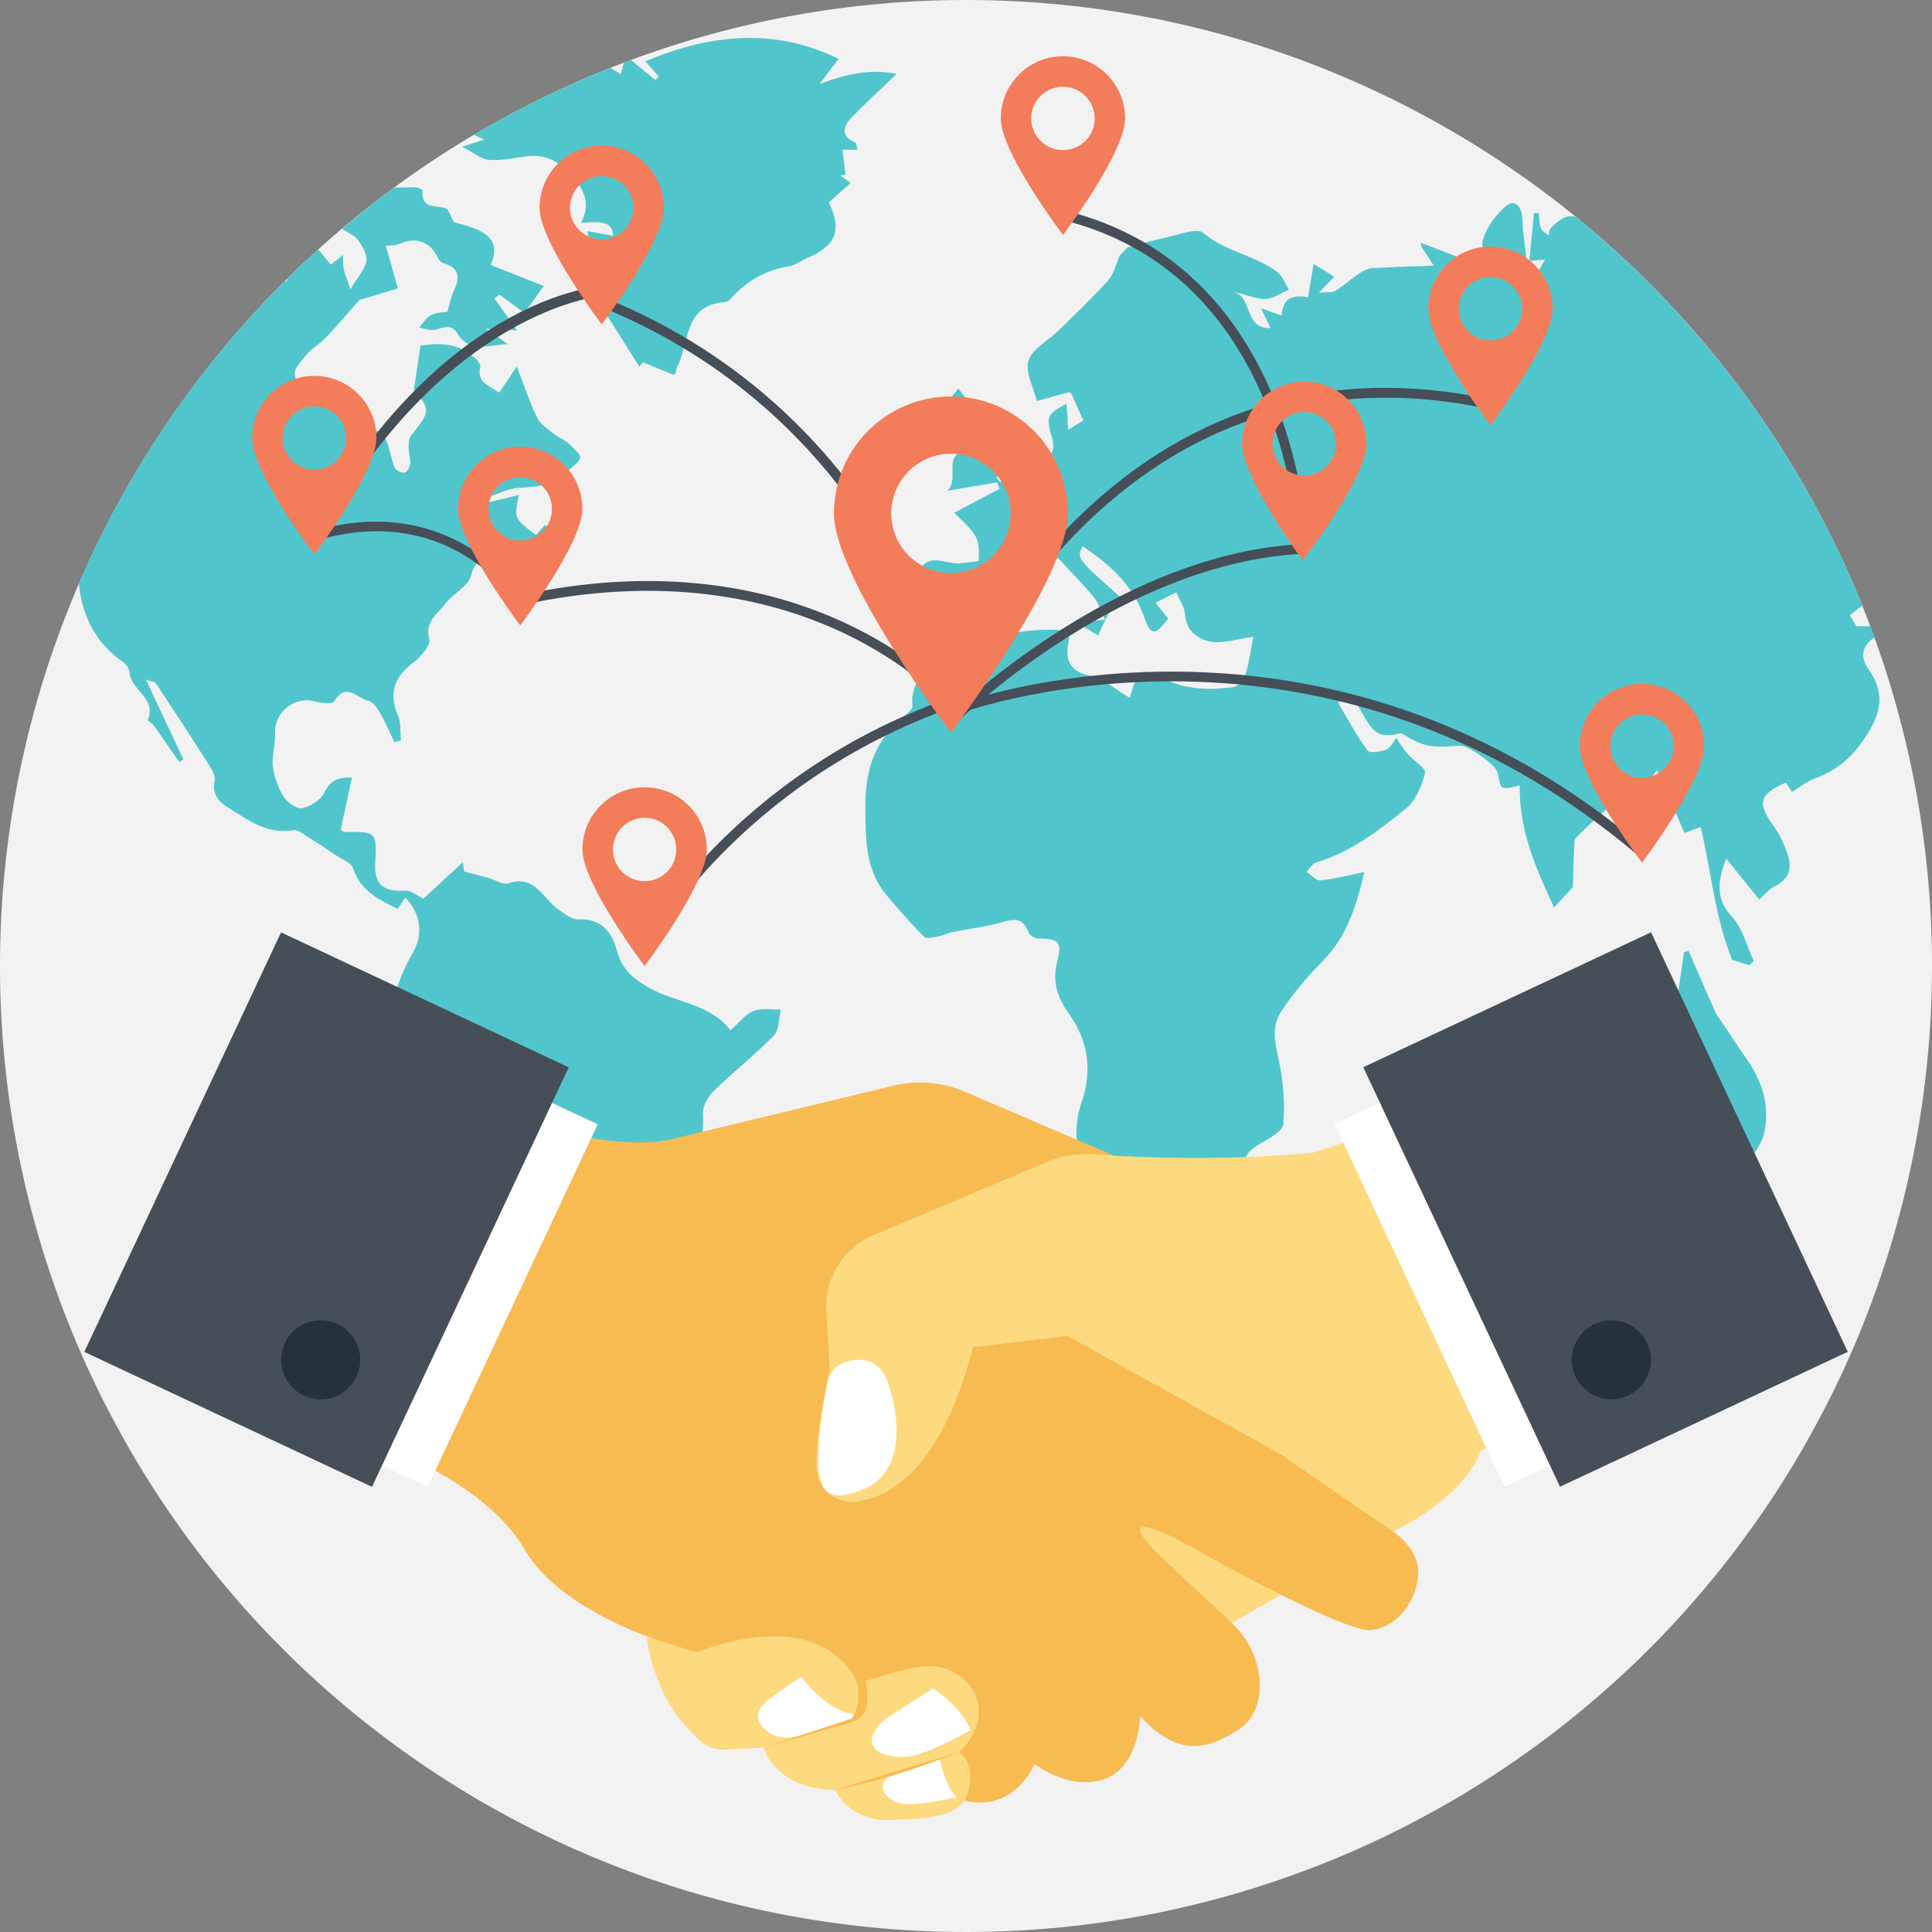 <svg xmlns="http://www.w3.org/2000/svg" xmlns:xlink="http://www.w3.org/1999/xlink" width="100" zoomAndPan="magnify" viewBox="0 0 75 75" height="100" preserveAspectRatio="xMidYMid meet"><rect x="0" y="0" width="75" height="75" fill="#808080" stroke="none"/><path fill="#f2f2f2" d="M 75 37.5 C 75 38.727 74.941 39.953 74.82 41.176 C 74.699 42.398 74.52 43.609 74.281 44.816 C 74.039 46.02 73.742 47.211 73.387 48.387 C 73.027 49.562 72.617 50.715 72.145 51.852 C 71.676 52.984 71.152 54.094 70.57 55.176 C 69.992 56.262 69.363 57.312 68.68 58.332 C 67.996 59.355 67.266 60.34 66.488 61.289 C 65.707 62.238 64.887 63.148 64.016 64.016 C 63.148 64.887 62.238 65.707 61.289 66.488 C 60.34 67.266 59.355 67.996 58.332 68.68 C 57.312 69.363 56.262 69.992 55.176 70.57 C 54.094 71.152 52.984 71.676 51.852 72.145 C 50.715 72.617 49.562 73.027 48.387 73.387 C 47.211 73.742 46.02 74.039 44.816 74.281 C 43.609 74.52 42.398 74.699 41.176 74.82 C 39.953 74.941 38.727 75 37.5 75 C 36.273 75 35.047 74.941 33.824 74.82 C 32.602 74.699 31.391 74.52 30.184 74.281 C 28.98 74.039 27.789 73.742 26.613 73.387 C 25.438 73.027 24.285 72.617 23.148 72.145 C 22.016 71.676 20.906 71.152 19.824 70.57 C 18.738 69.992 17.688 69.363 16.668 68.68 C 15.645 67.996 14.66 67.266 13.711 66.488 C 12.762 65.707 11.852 64.887 10.984 64.016 C 10.113 63.148 9.293 62.238 8.512 61.289 C 7.734 60.34 7.004 59.355 6.32 58.332 C 5.637 57.312 5.008 56.262 4.43 55.176 C 3.848 54.094 3.324 52.984 2.855 51.852 C 2.383 50.715 1.973 49.562 1.613 48.387 C 1.258 47.211 0.961 46.02 0.719 44.816 C 0.48 43.609 0.301 42.398 0.18 41.176 C 0.059 39.953 0 38.727 0 37.5 C 0 36.273 0.059 35.047 0.18 33.824 C 0.301 32.602 0.48 31.391 0.719 30.184 C 0.961 28.98 1.258 27.789 1.613 26.613 C 1.973 25.438 2.383 24.285 2.855 23.148 C 3.324 22.016 3.848 20.906 4.43 19.824 C 5.008 18.738 5.637 17.688 6.32 16.668 C 7.004 15.645 7.734 14.66 8.512 13.711 C 9.293 12.762 10.113 11.852 10.984 10.984 C 11.852 10.113 12.762 9.293 13.711 8.512 C 14.66 7.734 15.645 7.004 16.668 6.32 C 17.688 5.637 18.738 5.008 19.824 4.43 C 20.906 3.848 22.016 3.324 23.148 2.855 C 24.285 2.383 25.438 1.973 26.613 1.613 C 27.789 1.258 28.98 0.961 30.184 0.719 C 31.391 0.48 32.602 0.301 33.824 0.18 C 35.047 0.059 36.273 0 37.5 0 C 38.727 0 39.953 0.059 41.176 0.18 C 42.398 0.301 43.609 0.48 44.816 0.719 C 46.02 0.961 47.211 1.258 48.387 1.613 C 49.562 1.973 50.715 2.383 51.852 2.855 C 52.984 3.324 54.094 3.848 55.176 4.43 C 56.262 5.008 57.312 5.637 58.332 6.32 C 59.355 7.004 60.34 7.734 61.289 8.512 C 62.238 9.293 63.148 10.113 64.016 10.984 C 64.887 11.852 65.707 12.762 66.488 13.711 C 67.266 14.66 67.996 15.645 68.68 16.668 C 69.363 17.688 69.992 18.738 70.57 19.824 C 71.152 20.906 71.676 22.016 72.145 23.148 C 72.617 24.285 73.027 25.438 73.387 26.613 C 73.742 27.789 74.039 28.98 74.281 30.184 C 74.52 31.391 74.699 32.602 74.82 33.824 C 74.941 35.047 75 36.273 75 37.5 Z M 75 37.5 " fill-opacity="1" fill-rule="nonzero"></path><path fill="#50c6cc" d="M 24.488 2.324 C 24.398 2.355 24.312 2.391 24.223 2.426 C 24.172 2.621 24.133 2.754 24.098 2.875 C 23.965 2.797 23.828 2.715 23.695 2.637 C 21.852 3.367 20.078 4.234 18.395 5.234 C 18.527 5.297 18.664 5.359 18.801 5.422 C 18.562 5.5 18.332 5.57 17.934 5.691 C 18.383 5.922 18.68 6.184 18.992 6.207 C 19.484 6.246 19.992 6.117 20.492 6.066 C 21.352 5.973 21.906 6.422 22.398 7.07 C 22.773 7.57 22.879 8.066 22.547 8.652 C 23.539 8.57 23.734 8.656 23.816 9.156 C 23.543 9.105 23.266 9.059 22.809 8.973 C 22.852 9.418 22.887 9.75 22.918 10.082 C 23.23 9.945 23.543 9.812 23.91 9.652 C 24.074 9.969 24.023 10.266 23.648 10.531 C 23.148 10.887 23.051 11.438 23.359 11.918 C 23.848 12.688 24.332 13.461 24.816 14.23 C 24.867 14.176 24.914 14.121 24.961 14.066 C 25.363 14.23 25.77 14.395 26.156 14.551 C 26.199 14.512 26.223 14.5 26.227 14.48 C 26.246 14.418 26.242 14.344 26.27 14.289 C 26.773 13.344 26.512 11.828 28.16 11.723 C 28.219 11.719 28.289 11.676 28.332 11.629 C 28.945 10.934 29.691 10.488 30.617 10.34 C 30.875 10.297 31.109 10.113 31.359 10.008 C 32.469 9.52 32.684 8.941 32.18 7.859 C 32.465 7.598 32.738 7.352 33.02 7.098 C 32.91 7.02 32.773 6.918 32.633 6.82 C 32.695 6.801 32.758 6.785 32.824 6.766 C 32.785 6.457 32.746 6.148 32.703 5.812 L 33.293 5.812 C 33.25 5.68 33.242 5.547 33.191 5.527 C 32.629 5.289 32.73 4.914 33.039 4.586 C 33.594 4 34.195 3.461 34.809 2.871 C 33.816 2.664 32.844 2.867 31.816 3.262 C 32.102 2.887 32.324 2.59 32.555 2.285 C 30.055 1.062 27.574 1.324 25.051 2.379 C 25.246 2.602 25.41 2.785 25.57 2.969 C 25.527 3.016 25.488 3.062 25.441 3.109 C 25.141 2.863 24.832 2.605 24.488 2.324 Z M 24.488 2.324 " fill-opacity="1" fill-rule="nonzero"></path><path fill="#50c6cc" d="M 6.055 26.531 C 6.762 27.598 7.461 28.668 8.145 29.746 C 8.25 29.91 8.367 30.141 8.332 30.309 C 8.215 30.84 8.512 31.148 8.883 31.371 C 9.645 31.836 10.375 32.406 11.379 32.227 C 11.566 32.191 11.809 32.406 12.012 32.531 C 12.355 32.738 12.688 32.961 13.02 33.188 C 13.262 33.352 13.625 33.48 13.703 33.707 C 14 34.582 14.707 34.934 15.445 35.285 C 15.547 35.129 15.637 34.988 15.734 34.84 C 16.355 35.488 16.426 36.301 16.031 36.977 C 15.75 37.461 15.527 37.984 15.352 38.512 C 15.273 38.738 15.473 39.094 15.359 39.262 C 15.023 39.77 15.293 40.086 15.555 40.477 C 15.867 40.938 16.16 41.426 16.367 41.938 C 16.699 42.773 16.914 43.625 17.863 44.074 C 18.16 44.219 18.352 44.812 18.387 45.223 C 18.438 45.797 18.316 46.395 18.242 46.977 C 18.211 47.227 18.176 47.48 18.141 47.73 L 24.402 47.73 C 24.41 47.133 24.828 46.887 25.32 46.641 C 25.699 46.449 26.277 46.367 26.426 46.07 C 26.852 45.199 27.379 44.332 27.289 43.27 C 27.262 42.977 27.465 42.586 27.688 42.371 C 28.445 41.625 29.293 40.965 30.035 40.207 C 30.25 39.984 30.227 39.535 30.316 39.188 C 29.957 39.199 29.562 39.121 29.25 39.246 C 28.934 39.371 28.699 39.699 28.359 39.996 C 27.555 38.949 26.234 38.934 25.184 38.34 C 24.504 37.953 24.133 37.586 23.941 36.879 C 23.742 36.145 23.316 35.648 22.438 35.688 C 22.191 35.703 21.918 35.469 21.684 35.309 C 21.078 34.898 20.773 33.941 19.734 34.289 C 19.527 34.359 19.227 34.156 18.969 34.086 C 18.684 34.004 18.395 33.93 18.016 33.832 C 18.012 33.785 17.996 33.664 17.969 33.469 C 17.391 34.004 16.918 34.441 16.434 34.887 C 16.246 34.801 15.965 34.559 15.699 34.574 C 14.883 34.625 14.527 34.332 14.566 33.512 C 14.625 32.285 14.625 32.285 13.348 32.297 C 13.312 32.297 13.277 32.246 13.227 32.199 C 13.367 31.551 13.508 30.887 13.664 30.18 C 13.078 30.176 12.805 30.32 12.59 30.77 C 12.453 31.055 12.055 31.309 11.73 31.375 C 11.52 31.414 11.148 31.145 11.004 30.918 C 10.789 30.57 10.641 30.148 10.59 29.742 C 10.543 29.332 10.703 28.898 10.676 28.48 C 10.629 27.676 11.418 27.016 12.191 27.223 C 12.441 27.293 12.902 27.344 12.973 27.23 C 13.426 26.457 13.883 27.117 14.305 27.207 C 14.504 27.25 14.68 27.543 14.801 27.762 C 14.996 28.098 15.141 28.465 15.309 28.82 C 15.395 28.793 15.48 28.762 15.566 28.734 C 15.531 28.41 15.574 28.055 15.449 27.773 C 15.066 26.891 15.328 26.266 16.059 25.707 C 16.34 25.492 16.73 25.043 16.664 24.812 C 16.477 24.117 16.996 23.836 17.285 23.441 C 17.582 23.039 18.195 22.758 18.289 22.336 C 18.488 21.438 19.344 21.574 19.754 21.035 C 19.688 21.316 19.641 21.512 19.594 21.711 C 19.801 21.656 20.027 21.641 20.207 21.543 C 20.617 21.312 21.004 21.043 21.402 20.793 C 21.328 20.664 21.254 20.535 21.16 20.371 C 21.031 20.52 20.918 20.648 20.809 20.773 C 19.953 20.129 19.953 20.129 20.145 19.215 C 19.699 19.32 19.324 19.41 18.953 19.5 C 18.938 19.438 18.922 19.371 18.91 19.309 C 19.32 19.176 19.73 18.965 20.148 18.938 C 20.816 18.895 21.387 18.887 21.965 18.355 C 22.625 17.75 22.738 17.844 22.082 17.223 C 21.926 17.074 21.699 16.996 21.527 16.859 C 21.289 16.668 20.988 16.492 20.863 16.234 C 20.559 15.609 20.34 14.941 20.059 14.223 C 19.781 14.645 19.586 14.934 19.379 15.242 C 18.969 14.957 18.5 14.84 18.645 14.246 C 18.668 14.156 18.551 14.008 18.465 13.922 C 17.836 13.309 17.074 13.309 16.324 13.414 C 16.238 13.984 16.16 14.508 16.066 15.133 C 16.723 15.91 16.715 15.961 15.949 16.918 C 15.859 17.031 15.863 17.238 15.863 17.402 C 15.867 17.602 15.945 17.809 15.922 18.004 C 15.91 18.133 15.797 18.332 15.703 18.348 C 15.586 18.363 15.367 18.262 15.324 18.156 C 15.191 17.844 15.145 17.492 15.027 17.176 C 14.965 17.012 14.844 16.801 14.703 16.754 C 13.637 16.402 12.738 15.828 11.852 15.117 C 11.117 14.527 11.531 14.238 11.828 13.848 C 12.055 13.555 12.406 13.359 12.664 13.09 C 13.109 12.621 13.523 12.129 13.953 11.648 C 13.977 11.621 14.035 11.625 14.074 11.613 C 14.539 11.473 15 11.328 15.445 11.195 C 15.262 10.535 15.121 10.031 14.98 9.539 C 15.082 9.527 15.316 9.547 15.508 9.465 C 16.156 9.18 16.699 9.375 17.004 10.02 C 17.039 10.102 17.129 10.191 17.211 10.215 C 17.762 10.379 17.891 10.699 17.641 11.227 C 17.523 11.465 17.477 11.734 17.367 12.102 C 17.266 12.121 16.977 12.117 16.742 12.227 C 16.551 12.316 16.426 12.547 16.27 12.715 C 16.461 12.746 16.66 12.832 16.848 12.805 C 17.168 12.758 17.492 12.52 17.746 12.934 C 18.242 13.754 19.02 13.375 19.715 13.359 C 19.484 13.199 19.254 13.035 18.855 12.758 C 19.309 12.781 19.566 12.797 20.07 12.824 C 19.719 12.324 19.457 11.953 19.195 11.582 C 19.262 11.535 19.324 11.488 19.391 11.441 C 19.703 11.672 20.02 11.906 20.359 12.152 C 20.633 11.77 20.867 11.441 21.109 11.102 C 20.395 10.82 19.723 10.551 19.051 10.285 C 19.5 9.262 18.789 8.902 17.629 8.633 C 17.508 8.43 17.426 8.113 17.277 8.074 C 16.863 7.973 16.344 8.098 16.402 7.395 C 16.406 7.359 16.219 7.27 16.121 7.27 C 15.848 7.277 15.574 7.281 15.301 7.281 C 14.605 7.793 13.934 8.328 13.277 8.883 C 13.477 9.027 13.734 9.113 13.875 9.293 C 14.062 9.527 14.258 9.863 14.223 10.129 C 14.18 10.445 13.898 10.734 13.605 11.23 C 13.473 10.84 13.383 10.641 13.34 10.43 C 13.305 10.258 13.32 10.074 13.316 9.898 C 13.152 10.027 12.988 10.156 12.844 10.273 C 12.695 10.094 12.531 9.898 12.352 9.684 C 11.953 10.047 11.562 10.418 11.18 10.797 C 11.16 10.84 11.137 10.887 11.117 10.926 C 11.102 10.914 11.094 10.906 11.078 10.895 C 7.703 14.242 4.969 18.23 3.059 22.656 C 3.191 23.844 3.637 24.906 4.781 25.703 C 4.898 25.785 5.016 25.961 5.027 26.098 C 5.066 26.789 6.09 27.098 5.738 27.941 C 5.727 27.98 5.906 28.082 5.973 28.168 C 6.129 28.375 6.27 28.594 6.418 28.809 C 6.598 29.066 6.781 29.324 6.961 29.582 C 7.012 29.551 7.066 29.516 7.121 29.48 C 6.652 28.484 6.184 27.488 5.66 26.375 C 5.875 26.457 6.012 26.465 6.055 26.531 Z M 6.055 26.531 " fill-opacity="1" fill-rule="nonzero"></path><path fill="#50c6cc" d="M 72.77 24.738 C 72.719 24.594 72.66 24.453 72.609 24.309 L 72.062 24.309 C 72.016 24.227 71.918 24.062 71.812 23.887 C 71.988 23.746 72.145 23.629 72.293 23.508 C 69.906 17.582 66.055 12.402 61.18 8.426 C 60.777 8.301 60.48 8.574 60.195 8.863 C 60.137 8.922 60.141 9.047 60.117 9.141 C 60.016 9.051 59.859 8.977 59.82 8.863 C 59.75 8.684 59.758 8.477 59.734 8.277 C 59.672 8.273 59.609 8.27 59.547 8.27 C 59.488 8.875 59.43 9.48 59.371 10.129 C 59.723 10.102 59.914 10.086 59.977 10.082 C 59.719 10.531 59.449 10.992 59.184 11.457 C 59.164 11.059 59.293 10.742 59.281 10.434 C 59.254 9.789 59.117 9.152 59.098 8.508 C 59.082 8.016 58.812 7.715 58.473 7.992 C 58.078 8.32 57.723 8.801 57.574 9.281 C 57.461 9.645 57.695 10.113 57.754 10.414 C 56.906 10.094 56.031 9.762 55.156 9.426 C 55.16 9.602 55.238 9.672 55.297 9.758 C 55.422 9.938 55.539 10.125 55.656 10.309 C 55.484 10.316 55.312 10.332 55.141 10.332 C 54.539 10.336 53.934 10.387 53.336 10.402 C 52.832 10.414 52.348 10.988 51.84 11.289 C 51.723 11.359 51.547 11.328 51.203 11.363 C 51.48 11.074 51.598 10.949 51.793 10.742 C 51.508 10.562 51.27 10.414 50.996 10.246 C 50.91 10.762 50.844 11.152 50.777 11.539 C 50.09 11.422 49.809 11.629 49.746 12.25 C 49.535 12.172 49.332 12.102 48.953 11.965 C 49.125 12.324 49.207 12.492 49.324 12.738 C 48.258 12.758 48.645 11.512 47.895 11.348 C 48.328 11.402 48.711 11.605 49.098 11.609 C 49.41 11.613 49.723 11.375 50.035 11.246 C 49.883 11.008 49.781 10.699 49.566 10.543 C 48.699 9.902 47.566 9.773 46.707 9.039 C 46.457 8.828 45.754 9.121 45.27 9.219 C 44.777 9.32 44.293 9.469 43.758 9.609 C 43.699 9.672 43.559 9.824 43.465 9.918 C 43.309 10.277 43.238 10.641 43.027 10.875 C 42.414 11.555 41.75 12.184 41.094 12.828 C 40.695 13.219 40.078 13.531 39.926 14 C 39.785 14.441 40.125 15.039 40.25 15.57 C 40.648 15.457 41.051 15.344 41.449 15.238 C 41.488 15.227 41.535 15.25 41.578 15.258 C 41.734 15.602 41.887 15.945 42.055 16.32 C 41.859 16.441 41.68 16.555 41.469 16.684 C 41.445 16.316 41.422 16 41.402 15.672 C 40.668 16.055 40.598 16.176 40.82 16.934 C 40.977 17.453 40.895 17.75 40.285 17.809 C 40.078 17.828 39.887 18.035 39.691 18.16 C 39.398 18.344 39.113 18.535 38.828 18.723 C 38.781 18.664 38.742 18.609 38.695 18.551 C 38.773 18.379 38.852 18.207 38.863 18.176 C 38.512 17.281 37.445 16.879 37.781 15.84 C 37.594 15.598 37.438 15.391 37.199 15.078 C 37 15.367 36.629 15.68 36.684 15.875 C 36.84 16.449 37.164 16.973 37.418 17.512 C 36.598 17.723 37.273 18.633 36.762 19.055 C 37.461 18.934 38.086 18.832 38.707 18.727 C 38.738 18.809 38.77 18.895 38.805 18.977 C 38.23 19.281 37.66 19.582 37.047 19.902 C 37.305 20.184 37.656 20.461 37.871 20.82 C 38.02 21.074 38.008 21.441 37.992 21.758 C 37.988 21.805 37.566 21.832 37.336 21.863 C 36.809 21.934 36.219 21.52 35.832 21.949 C 35.832 22.422 35.883 22.789 35.82 23.129 C 35.703 23.77 35.516 24.297 36.473 24.539 C 37.23 24.73 38.191 24.402 38.438 23.633 C 38.539 23.316 38.789 23.047 38.984 22.762 C 39.094 22.605 39.238 22.469 39.344 22.309 C 39.422 22.195 40.961 21.602 41.078 21.68 C 41.148 21.727 41.203 21.805 41.266 21.867 C 41.672 22.309 42.098 22.734 42.473 23.199 C 42.656 23.422 42.738 23.719 42.902 24.059 C 42.469 24.098 42.234 24.117 41.789 24.16 C 42.16 24.387 42.355 24.504 42.621 24.664 C 42.852 24.188 43.051 23.781 43.301 23.266 C 43.332 23.262 43.426 23.238 43.535 23.219 C 41.789 21.668 41.789 21.668 42.031 21.203 C 43.059 21.902 43.965 22.691 44.402 23.922 C 44.676 24.695 44.84 24.688 45.348 24.016 C 45.203 23.832 45.055 23.648 44.859 23.398 C 45.184 23.234 45.422 23.113 45.664 22.992 C 45.785 23.285 45.992 23.578 46.008 23.879 C 46.051 24.508 46.52 24.805 46.953 24.902 C 47.43 25.008 47.973 24.809 48.656 24.723 C 48.551 25.242 48.5 25.699 48.363 26.129 C 48.293 26.344 48.078 26.648 47.898 26.672 C 46.984 26.785 46.078 26.789 45.199 26.359 C 44.262 25.902 44.195 25.961 43.852 27.09 C 43.324 26.781 42.867 26.352 42.344 26.242 C 41.484 26.062 41.34 25.602 41.488 24.871 C 41.512 24.75 41.492 24.625 41.492 24.504 C 40.617 24.332 38.953 24.562 38.215 24.844 C 37.754 25.016 37.234 25.027 36.633 25.133 C 36.27 25.762 35.309 26.293 35.422 27.406 C 35.434 27.516 35.258 27.672 35.137 27.77 C 33.988 28.695 33.582 29.828 33.594 31.352 C 33.605 32.625 33.586 33.777 34.441 34.781 C 34.902 35.324 35.367 35.859 35.871 36.363 C 35.965 36.457 36.242 36.383 36.43 36.352 C 36.605 36.32 36.762 36.227 36.938 36.191 C 37.609 36.055 38.297 35.977 38.953 35.785 C 39.43 35.648 39.723 35.668 39.914 36.172 C 39.957 36.293 40.156 36.426 40.289 36.43 C 41.109 36.449 41.234 36.539 41.043 37.312 C 40.84 38.125 41.039 38.719 41.531 39.41 C 42.23 40.398 42.418 41.559 41.984 42.797 C 41.793 43.34 41.738 43.988 41.828 44.555 C 41.953 45.363 42.254 46.148 42.504 46.934 C 42.641 47.375 42.82 47.809 42.98 48.242 C 43.129 48.645 43.379 49.039 43.41 49.449 C 43.5 50.512 43.461 50.512 44.559 50.34 C 44.734 50.312 44.926 50.332 45.098 50.285 C 45.48 50.184 45.984 50.16 46.215 49.902 C 46.859 49.184 47.723 48.551 47.645 47.395 C 47.637 47.293 47.746 47.105 47.832 47.082 C 48.578 46.879 48.414 46.316 48.332 45.816 C 48.191 44.965 48.316 44.727 49.105 44.289 C 49.391 44.129 49.801 43.875 49.82 43.633 C 49.879 42.93 49.832 42.203 49.711 41.508 C 49.586 40.758 49.273 39.984 49.719 39.293 C 50.18 38.582 50.742 37.918 51.34 37.316 C 52.297 36.355 52.648 35.168 52.965 33.852 C 52.312 33.984 51.789 34.125 51.258 34.176 C 51.09 34.195 50.898 33.965 50.719 33.848 C 50.836 33.723 50.934 33.531 51.078 33.488 C 52.422 33.086 53.516 32.25 54.574 31.391 C 54.957 31.082 55.199 30.508 55.32 30.008 C 55.367 29.828 54.867 29.523 54.637 29.262 C 54.492 29.094 54.379 28.898 54.203 28.645 C 54.078 28.805 53.98 29.035 53.816 29.098 C 53.59 29.184 53.168 29.25 53.086 29.137 C 52.664 28.559 52.324 27.918 51.934 27.262 C 52.562 27.121 52.562 27.121 52.824 27.59 C 53.355 28.547 53.551 28.645 54.41 28.465 C 54.746 28.68 55.098 28.879 55.473 28.949 C 55.863 29.016 56.281 28.969 56.684 28.949 C 57.008 28.93 58.082 29.703 58.145 30.008 C 58.188 30.211 58.219 30.531 58.336 30.57 C 58.531 30.641 58.785 30.527 59 30.492 C 58.957 32.16 59.59 33.652 60.328 35.227 C 60.629 34.902 60.844 34.672 61.055 34.441 C 61.074 33.844 61.09 33.246 61.125 32.648 C 61.133 32.555 61.23 32.457 61.309 32.387 C 61.738 31.992 62.137 31.559 62.613 31.234 C 63.062 30.926 63.273 30.262 63.973 30.305 C 64.055 30.309 64.152 30.102 64.328 29.887 C 64.695 30.73 65.023 31.488 65.391 32.336 C 65.469 32.309 65.695 32.227 66.023 32.105 C 66.426 33.84 66.578 35.617 67.242 37.262 C 67.465 37.328 67.688 37.402 67.91 37.473 C 67.965 37.418 68.023 37.359 68.082 37.305 C 67.812 36.73 67.656 36.055 67.25 35.609 C 66.594 34.895 66.668 34.219 67.012 33.332 C 67.48 33.914 67.887 34.418 68.293 34.918 C 68.465 34.77 68.656 34.523 68.906 34.398 C 69.438 34.137 69.57 33.719 69.41 33.215 C 69.285 32.816 69.098 32.41 68.852 32.07 C 68.207 31.176 68.289 30.824 69.332 30.379 C 69.426 30.523 69.516 30.664 69.566 30.742 C 69.883 30.551 70.148 30.328 70.453 30.219 C 71.391 29.883 72.004 29.297 72.539 28.418 C 73.094 27.504 73.102 26.793 72.543 25.992 C 72.176 25.461 72.301 25.066 72.77 24.738 Z M 72.77 24.738 " fill-opacity="1" fill-rule="nonzero"></path><path fill="#50c6cc" d="M 67.734 41.008 C 68.398 41.918 68.738 42.918 68.473 44.035 C 68.379 44.414 68.082 44.738 67.957 45.113 C 67.676 45.934 67.578 46.855 66.492 47.23 C 66.426 47.172 66.285 47.062 66.152 46.945 C 66.129 47.012 66.105 47.074 66.082 47.137 C 65.734 47.047 65.258 47.074 65.059 46.852 C 64.605 46.344 64.289 45.715 63.902 45.117 C 63.832 45.164 63.676 45.273 63.52 45.383 C 62.73 44.176 61.516 44.008 60.367 44.902 C 60.23 45.008 60.066 45.094 59.902 45.145 C 59.5 45.27 59.094 45.391 58.684 45.461 C 58.461 45.496 58.184 45.484 58.008 45.375 C 57.895 45.305 57.906 45.02 57.883 44.828 C 57.812 44.316 57.773 43.801 57.68 43.293 C 57.574 42.719 57.383 42.164 57.305 41.59 C 57.219 40.891 57.758 40.574 58.262 40.289 C 58.57 40.113 58.934 40.035 59.25 39.871 C 59.422 39.785 59.57 39.629 59.695 39.477 C 60.137 38.918 60.566 38.348 61.031 37.746 C 61.297 37.953 61.465 38.086 61.605 38.199 C 61.977 37.805 62.27 37.293 62.707 37.09 C 63.012 36.949 63.516 37.23 63.93 37.324 C 63.555 38.379 63.555 38.379 65.035 39.305 C 65.152 38.484 65.262 37.727 65.371 36.973 C 65.43 36.949 65.488 36.93 65.547 36.906 C 65.895 37.703 66.234 38.5 66.594 39.293 C 66.688 39.496 66.844 39.676 66.973 39.867 C 67.223 40.246 67.465 40.637 67.734 41.008 Z M 67.734 41.008 " fill-opacity="1" fill-rule="nonzero"></path><path fill="#fdda7f" d="M 51.309 61.008 L 45.562 64.289 L 39.633 58.551 L 47.137 56.191 C 48.613 57.977 50.395 59.988 51.309 61.008 Z M 51.309 61.008 " fill-opacity="1" fill-rule="nonzero"></path><path fill="#f7bb52" d="M 55.055 61.023 C 55.055 61.973 54.363 63.133 53.254 63.281 C 52.148 63.422 45.812 59.812 45.812 59.812 C 45.812 59.812 44.137 58.922 44.266 59.449 C 44.395 59.977 46.797 61.973 47.945 63.133 C 49.094 64.293 49.293 66.344 48.098 67.129 C 46.898 67.91 45.762 68.254 44.262 66.621 C 44.262 66.621 44.23 68.543 42.906 69.051 C 41.582 69.562 40.164 68.488 40.164 68.488 C 40.164 68.488 39.332 70.453 37.336 69.867 L 27.039 64.148 C 27.039 64.148 21.973 62.934 20.359 60.141 C 18.742 57.34 14.203 55.91 14.203 55.91 L 19.176 43.141 C 19.176 43.141 23.57 44.887 26.254 44.18 L 34.68 42.145 C 35.602 41.922 36.566 42.004 37.441 42.375 L 43.246 44.863 L 54.07 59.449 C 54.07 59.449 55.055 60.082 55.055 61.023 Z M 55.055 61.023 " fill-opacity="1" fill-rule="nonzero"></path><path fill="#fdda7f" d="M 33.266 58.293 C 34.574 58.113 36.559 56.996 37.77 52.297 L 41.438 51.859 L 49.68 56.434 L 54.07 59.449 C 54.07 59.449 56.723 58.285 57.484 56.324 L 64.172 52.559 L 57.551 42.578 L 50.984 44.742 C 50.984 44.742 47.461 45.164 42.422 44.812 C 41.812 44.77 41.203 44.871 40.641 45.109 L 33.902 47.953 C 32.738 48.445 32.008 49.617 32.078 50.879 L 32.211 53.168 C 32.211 53.168 31.68 55.379 31.691 56.918 C 31.695 57.758 32.438 58.406 33.266 58.293 Z M 33.266 58.293 " fill-opacity="1" fill-rule="nonzero"></path><path fill="#fdda7f" d="M 32.414 69.488 C 32.414 69.488 32.977 70.688 34.465 70.648 C 35.953 70.613 37.352 70.594 37.605 69.488 C 37.859 68.379 37.223 68.016 37.223 68.016 C 37.223 68.016 38.129 67.273 37.984 66.238 C 37.84 65.203 36.879 64.676 36.062 64.676 C 35.246 64.676 33.281 65.367 33.281 65.367 C 33.281 65.367 32.867 64.023 31.051 63.625 C 29.234 63.223 27.039 64.148 27.039 64.148 L 25.102 63.523 C 25.102 63.523 25.297 65.621 26.695 67.086 C 26.844 67.246 26.969 67.375 27.074 67.48 C 27.375 67.789 27.797 67.949 28.227 67.922 L 29.652 67.836 C 29.652 67.836 30.035 69.434 32.414 69.488 Z M 32.414 69.488 " fill-opacity="1" fill-rule="nonzero"></path><path fill="#ffffff" d="M 36.477 68.285 C 36.477 68.285 36.723 69.434 37.137 69.762 C 37.137 69.762 35.727 70.105 35.098 70.031 C 34.473 69.961 33.875 69.348 34.625 68.871 Z M 36.477 68.285 " fill-opacity="1" fill-rule="nonzero"></path><path fill="#ffffff" d="M 31.27 67.305 C 31.27 67.305 30.48 67.641 29.934 67.305 C 29.391 66.965 29.164 66.52 29.824 65.992 C 30.488 65.465 31.113 65.094 31.113 65.094 C 31.113 65.094 32.121 66.523 33.273 66.551 L 33.117 66.77 Z M 31.27 67.305 " fill-opacity="1" fill-rule="nonzero"></path><path fill="#f7bb52" d="M 33.617 66.32 C 33.531 66.586 33.32 66.789 33.051 66.867 L 29.652 67.836 L 33.066 66.711 C 33.066 66.711 33.461 66.184 33.281 65.367 L 33.594 65.262 C 33.594 65.262 33.77 65.832 33.617 66.32 Z M 33.617 66.32 " fill-opacity="1" fill-rule="nonzero"></path><path fill="#f7bb52" d="M 32.414 69.488 C 33.926 69.199 35.539 68.688 37.223 68.016 Z M 32.414 69.488 " fill-opacity="1" fill-rule="nonzero"></path><path fill="#ffffff" d="M 37.676 67.164 C 37.676 67.164 36.352 67.922 35.488 68.145 C 34.707 68.348 33.316 68.043 34.051 67.062 C 34.18 66.891 34.344 66.746 34.527 66.629 L 36.215 65.547 C 36.215 65.547 37.289 66.203 37.676 67.164 Z M 37.676 67.164 " fill-opacity="1" fill-rule="nonzero"></path><path fill="#ffffff" d="M 51.805 43.637 L 53.758 42.723 L 60.355 56.797 L 58.402 57.711 Z M 51.805 43.637 " fill-opacity="1" fill-rule="nonzero"></path><path fill="#464e58" d="M 52.922 41.43 L 64.094 36.191 L 71.73 52.477 L 60.559 57.715 Z M 52.922 41.43 " fill-opacity="1" fill-rule="nonzero"></path><path fill="#25313b" d="M 64.086 52.789 C 64.086 52.992 64.047 53.188 63.969 53.375 C 63.891 53.562 63.781 53.73 63.637 53.871 C 63.492 54.016 63.328 54.129 63.141 54.207 C 62.949 54.285 62.754 54.32 62.551 54.32 C 62.348 54.32 62.152 54.285 61.965 54.207 C 61.777 54.129 61.609 54.016 61.465 53.871 C 61.324 53.73 61.211 53.562 61.133 53.375 C 61.055 53.188 61.016 52.992 61.016 52.789 C 61.016 52.586 61.055 52.387 61.133 52.199 C 61.211 52.012 61.324 51.848 61.465 51.703 C 61.609 51.559 61.777 51.449 61.965 51.371 C 62.152 51.293 62.348 51.254 62.551 51.254 C 62.754 51.254 62.949 51.293 63.141 51.371 C 63.328 51.449 63.492 51.559 63.637 51.703 C 63.781 51.848 63.891 52.012 63.969 52.199 C 64.047 52.387 64.086 52.586 64.086 52.789 Z M 64.086 52.789 " fill-opacity="1" fill-rule="nonzero"></path><path fill="#ffffff" d="M 16.602 57.719 L 14.648 56.805 L 21.246 42.73 L 23.203 43.645 Z M 16.602 57.719 " fill-opacity="1" fill-rule="nonzero"></path><path fill="#464e58" d="M 14.441 57.719 L 3.273 52.48 L 10.91 36.195 L 22.078 41.434 Z M 14.441 57.719 " fill-opacity="1" fill-rule="nonzero"></path><path fill="#25313b" d="M 13.984 52.789 C 13.984 52.992 13.945 53.188 13.867 53.375 C 13.789 53.562 13.676 53.73 13.535 53.871 C 13.391 54.016 13.223 54.129 13.035 54.207 C 12.848 54.285 12.652 54.32 12.449 54.32 C 12.246 54.32 12.051 54.285 11.859 54.207 C 11.672 54.129 11.508 54.016 11.363 53.871 C 11.219 53.73 11.109 53.562 11.031 53.375 C 10.953 53.188 10.914 52.992 10.914 52.789 C 10.914 52.586 10.953 52.387 11.031 52.199 C 11.109 52.012 11.219 51.848 11.363 51.703 C 11.508 51.559 11.672 51.449 11.859 51.371 C 12.051 51.293 12.246 51.254 12.449 51.254 C 12.652 51.254 12.848 51.293 13.035 51.371 C 13.223 51.449 13.391 51.559 13.535 51.703 C 13.676 51.848 13.789 52.012 13.867 52.199 C 13.945 52.387 13.984 52.586 13.984 52.789 Z M 13.984 52.789 " fill-opacity="1" fill-rule="nonzero"></path><path fill="#ffffff" d="M 32.117 53.672 C 32.184 53.309 32.438 53.008 32.785 52.891 C 33.352 52.699 34.176 52.66 34.523 53.832 C 35.082 55.695 34.852 57.367 33.367 57.875 C 31.938 58.363 31.312 58.09 32.117 53.672 Z M 32.117 53.672 " fill-opacity="1" fill-rule="nonzero"></path><path fill="#464e58" d="M 25.023 36.844 C 24.992 36.844 24.961 36.836 24.934 36.824 C 24.84 36.773 24.805 36.656 24.855 36.566 C 24.891 36.5 28.422 30.074 36.852 27.102 C 36.953 27.066 37.062 27.121 37.094 27.219 C 37.129 27.316 37.078 27.426 36.98 27.461 C 28.695 30.383 25.227 36.684 25.191 36.746 C 25.156 36.809 25.09 36.844 25.023 36.844 Z M 25.023 36.844 " fill-opacity="1" fill-rule="nonzero"></path><path fill="#464e58" d="M 12.203 21 C 12.172 21 12.141 20.992 12.109 20.977 C 12.02 20.926 11.984 20.809 12.035 20.719 C 17.031 11.641 23.09 11.125 23.344 11.109 C 23.465 11.105 23.543 11.18 23.551 11.285 C 23.555 11.391 23.477 11.48 23.371 11.488 C 23.312 11.492 17.258 12.023 12.371 20.902 C 12.332 20.965 12.27 21 12.203 21 Z M 12.203 21 " fill-opacity="1" fill-rule="nonzero"></path><path fill="#464e58" d="M 37.242 27.965 L 36.77 27.402 C 36.715 27.34 31.293 21.078 20.234 23.488 L 20.105 23.516 L 20.035 23.406 C 19.93 23.242 17.391 19.449 12.258 20.992 C 12.156 21.023 12.051 20.965 12.02 20.863 C 11.988 20.762 12.047 20.656 12.145 20.629 C 17.066 19.148 19.793 22.438 20.277 23.09 C 29.59 21.105 34.973 25.18 36.562 26.656 C 35.879 24.227 32.875 15.773 23.285 11.895 C 23.191 11.855 23.145 11.746 23.18 11.648 C 23.223 11.551 23.332 11.504 23.43 11.543 C 34.836 16.152 37.082 27.137 37.102 27.246 Z M 37.242 27.965 " fill-opacity="1" fill-rule="nonzero"></path><path fill="#464e58" d="M 36.914 28.188 C 36.867 28.188 36.816 28.168 36.781 28.129 C 36.707 28.055 36.707 27.938 36.781 27.859 C 36.844 27.797 43.133 21.586 50.375 21.129 C 50.297 19.715 49.477 10.559 41.219 8.531 C 41.117 8.508 41.055 8.406 41.078 8.301 C 41.105 8.203 41.211 8.137 41.309 8.164 C 50.504 10.422 50.762 21.195 50.762 21.305 L 50.766 21.488 L 50.582 21.496 C 43.406 21.852 37.113 28.066 37.051 28.129 C 37.012 28.168 36.965 28.188 36.914 28.188 Z M 36.914 28.188 " fill-opacity="1" fill-rule="nonzero"></path><path fill="#464e58" d="M 63.742 33.281 C 63.699 33.281 63.656 33.266 63.617 33.234 C 50.953 22.461 37.125 27.73 36.984 27.785 L 36.582 27.945 L 36.738 27.539 C 36.797 27.387 42.82 12.27 57.898 15.512 C 58.004 15.531 58.066 15.633 58.047 15.738 C 58.023 15.84 57.926 15.902 57.82 15.883 C 44.414 13.004 38.316 24.945 37.262 27.289 C 39.684 26.496 52.262 23.074 63.867 32.945 C 63.945 33.016 63.957 33.133 63.887 33.215 C 63.848 33.258 63.797 33.281 63.742 33.281 Z M 63.742 33.281 " fill-opacity="1" fill-rule="nonzero"></path><path fill="#f37c5a" d="M 63.742 26.547 C 62.41 26.547 61.328 27.629 61.328 28.961 C 61.328 30.297 63.742 33.488 63.742 33.488 C 63.742 33.488 66.156 30.297 66.156 28.961 C 66.156 27.629 65.074 26.547 63.742 26.547 Z M 63.742 30.195 C 63.062 30.195 62.512 29.641 62.512 28.961 C 62.512 28.281 63.062 27.73 63.742 27.73 C 64.422 27.73 64.973 28.281 64.973 28.961 C 64.973 29.641 64.422 30.195 63.742 30.195 Z M 63.742 30.195 " fill-opacity="1" fill-rule="nonzero"></path><path fill="#f37c5a" d="M 25.023 30.562 C 23.691 30.562 22.609 31.641 22.609 32.977 C 22.609 34.309 25.023 37.5 25.023 37.5 C 25.023 37.5 27.438 34.309 27.438 32.977 C 27.438 31.641 26.355 30.562 25.023 30.562 Z M 25.023 34.207 C 24.344 34.207 23.793 33.656 23.793 32.977 C 23.793 32.297 24.344 31.746 25.023 31.746 C 25.703 31.746 26.254 32.297 26.254 32.977 C 26.254 33.656 25.703 34.207 25.023 34.207 Z M 25.023 34.207 " fill-opacity="1" fill-rule="nonzero"></path><path fill="#f37c5a" d="M 12.203 14.59 C 10.867 14.59 9.789 15.672 9.789 17.004 C 9.789 18.34 12.203 21.527 12.203 21.527 C 12.203 21.527 14.613 18.34 14.613 17.004 C 14.613 15.672 13.535 14.59 12.203 14.59 Z M 12.203 18.234 C 11.523 18.234 10.969 17.684 10.969 17.004 C 10.969 16.324 11.523 15.773 12.203 15.773 C 12.883 15.773 13.434 16.324 13.434 17.004 C 13.434 17.684 12.883 18.234 12.203 18.234 Z M 12.203 18.234 " fill-opacity="1" fill-rule="nonzero"></path><path fill="#f37c5a" d="M 20.195 17.34 C 18.859 17.34 17.781 18.422 17.781 19.754 C 17.781 21.086 20.195 24.277 20.195 24.277 C 20.195 24.277 22.609 21.086 22.609 19.754 C 22.609 18.422 21.527 17.34 20.195 17.34 Z M 20.195 20.984 C 19.516 20.984 18.965 20.434 18.965 19.754 C 18.965 19.074 19.516 18.523 20.195 18.523 C 20.875 18.523 21.426 19.074 21.426 19.754 C 21.426 20.434 20.875 20.984 20.195 20.984 Z M 20.195 20.984 " fill-opacity="1" fill-rule="nonzero"></path><path fill="#f37c5a" d="M 50.633 14.816 C 49.301 14.816 48.219 15.895 48.219 17.227 C 48.219 18.562 50.57 21.754 50.57 21.754 C 50.57 21.754 53.047 18.562 53.047 17.227 C 53.047 15.895 51.965 14.816 50.633 14.816 Z M 50.633 18.461 C 49.953 18.461 49.402 17.906 49.402 17.227 C 49.402 16.547 49.953 15.996 50.633 15.996 C 51.312 15.996 51.863 16.547 51.863 17.227 C 51.863 17.906 51.312 18.461 50.633 18.461 Z M 50.633 18.461 " fill-opacity="1" fill-rule="nonzero"></path><path fill="#f37c5a" d="M 57.859 9.57 C 56.527 9.57 55.445 10.652 55.445 11.984 C 55.445 13.316 57.859 16.508 57.859 16.508 C 57.859 16.508 60.273 13.316 60.273 11.984 C 60.273 10.652 59.191 9.57 57.859 9.57 Z M 57.859 13.215 C 57.18 13.215 56.629 12.664 56.629 11.984 C 56.629 11.305 57.18 10.754 57.859 10.754 C 58.539 10.754 59.09 11.305 59.09 11.984 C 59.09 12.664 58.539 13.215 57.859 13.215 Z M 57.859 13.215 " fill-opacity="1" fill-rule="nonzero"></path><path fill="#f37c5a" d="M 41.266 2.184 C 39.93 2.184 38.852 3.266 38.852 4.598 C 38.852 5.934 41.266 9.121 41.266 9.121 C 41.266 9.121 43.676 5.934 43.676 4.598 C 43.676 3.266 42.598 2.184 41.266 2.184 Z M 41.266 5.828 C 40.586 5.828 40.031 5.277 40.031 4.598 C 40.031 3.918 40.586 3.367 41.266 3.367 C 41.945 3.367 42.496 3.918 42.496 4.598 C 42.496 5.277 41.945 5.828 41.266 5.828 Z M 41.266 5.828 " fill-opacity="1" fill-rule="nonzero"></path><path fill="#f37c5a" d="M 23.359 5.652 C 22.023 5.652 20.945 6.734 20.945 8.066 C 20.945 9.402 23.359 12.59 23.359 12.59 C 23.359 12.59 25.773 9.402 25.773 8.066 C 25.773 6.734 24.691 5.652 23.359 5.652 Z M 23.359 9.297 C 22.68 9.297 22.125 8.746 22.125 8.066 C 22.125 7.387 22.68 6.836 23.359 6.836 C 24.039 6.836 24.59 7.387 24.59 8.066 C 24.59 8.746 24.039 9.297 23.359 9.297 Z M 23.359 9.297 " fill-opacity="1" fill-rule="nonzero"></path><path fill="#f37c5a" d="M 36.914 15.391 C 34.406 15.391 32.375 17.422 32.375 19.93 C 32.375 22.438 36.914 28.441 36.914 28.441 C 36.914 28.441 41.457 22.438 41.457 19.93 C 41.457 17.422 39.426 15.391 36.914 15.391 Z M 36.914 22.246 C 35.637 22.246 34.598 21.211 34.598 19.93 C 34.598 18.652 35.637 17.613 36.914 17.613 C 38.195 17.613 39.23 18.652 39.23 19.93 C 39.23 21.211 38.195 22.246 36.914 22.246 Z M 36.914 22.246 " fill-opacity="1" fill-rule="nonzero"></path></svg>